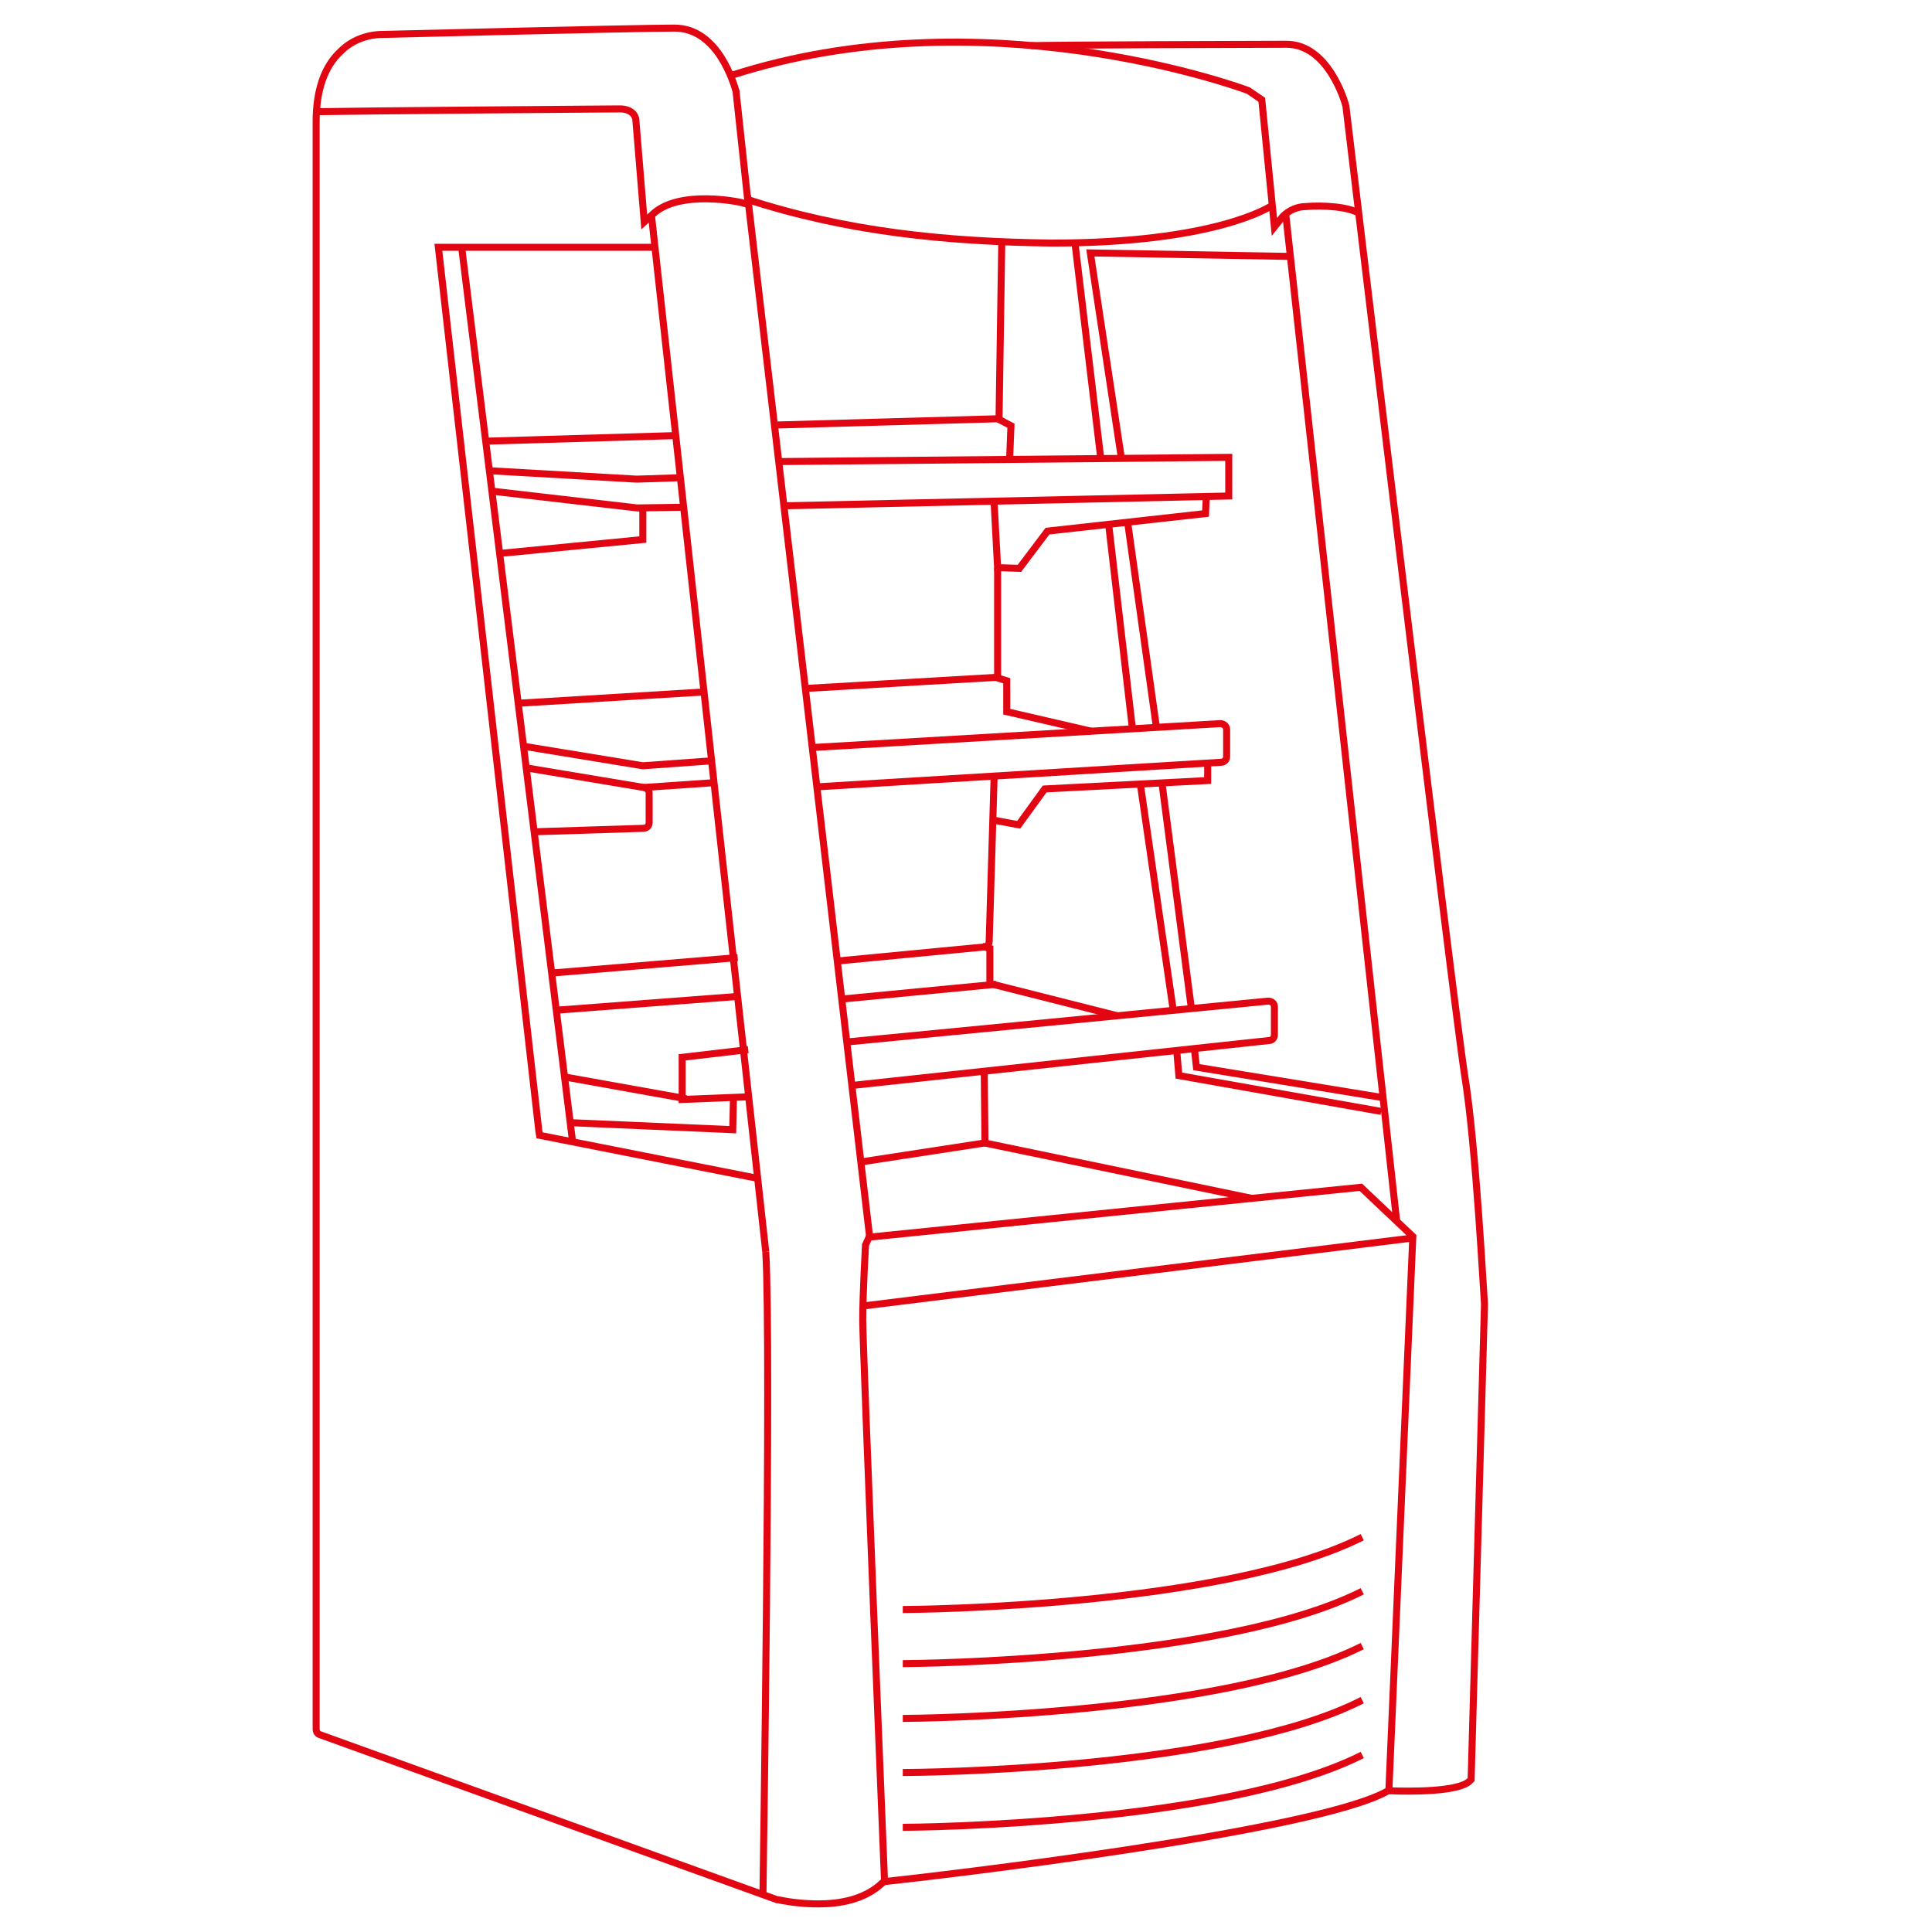 <?xml version="1.0" encoding="utf-8"?>
<!-- Generator: Adobe Illustrator 24.3.0, SVG Export Plug-In . SVG Version: 6.00 Build 0)  -->
<svg version="1.1" id="Ebene_1" xmlns="http://www.w3.org/2000/svg" xmlns:xlink="http://www.w3.org/1999/xlink" x="0px" y="0px"
	 viewBox="0 0 275 275" style="enable-background:new 0 0 275 275;" xml:space="preserve">
<style type="text/css">
	.st0{fill:none;stroke:#E20613;stroke-miterlimit:10;}
</style>
<g id="Ebene_2_1_">
	<g id="Ebene_1-2">
		<path class="st0" d="M146.7,6.5c3.5-0.1,31.6-0.2,36.4-0.2c5.9,0,8.3,8,8.5,8.9v0.1c0.4,3.4,15.3,127.9,16.9,137.9
			c1.6,9.9,2.7,31.5,2.8,32.4c0,0,0,0,0,0.1l-1.9,67.6l-0.2,0.2c-1.6,1.6-8.7,1.5-11.4,1.4c-0.2,0-0.3,0-0.4,0.1
			c-10.5,5.8-64.6,12.1-71.3,12.8c-0.2,0-0.3,0.1-0.5,0.2c-2.5,2.4-6.1,3-9.1,3c-1.9,0-3.9-0.2-5.8-0.6h-0.1l-65.1-23.5
			c-0.3-0.1-0.5-0.4-0.5-0.8V17.3c0-4.5,1.2-7.9,3.5-10c1.6-1.6,3.8-2.4,6-2.4C54.6,4.9,90.2,4,96,4c6.3,0,8.5,8.1,8.8,9.1
			c0,0.1,0,0.1,0,0.2l1.7,15.8l-1.1-0.3c0,0-8.7-1.9-12.5,1.7l-1.2,1.1L90.5,17c0-0.2-0.3-1.5-2.3-1.5c-2.7,0-38.2,0.3-43.2,0.4"/>
		<path class="st0" d="M181,29.3c-0.4,0.2-8.1,5.3-31.3,5.3c-15.1-0.2-29.2-1.6-43.6-6.3"/>
		<path class="st0" d="M193.5,30.4c-1.5-1-5.3-1.2-7.6-1c-1.2,0-2.4,0.5-3.3,1.4l-1.2,1.5l-1.8-18.1l-1.9-1.3
			c-2.1-0.8-38-13.6-73.5-2.2"/>
		<polyline class="st0" points="108.2,167.8 76.8,161.6 76.7,161 62.4,35.2 93.4,35.2 		"/>
		<line class="st0" x1="106.4" y1="27.8" x2="123.8" y2="176.2"/>
		<line class="st0" x1="109" y1="178.2" x2="92.7" y2="30.4"/>
		<path class="st0" d="M108.6,269.6c0-0.8,1.2-77.7,0.4-91.4"/>
		<path class="st0" d="M125.9,267.7c0,0-3.1-76-3.1-79.8s0.4-10.6,0.4-10.7l0.5-1.1l70-7.1l7.4,7l-3.4,78.7"/>
		<line class="st0" x1="183" y1="30.4" x2="198.8" y2="173.8"/>
		<line class="st0" x1="81.5" y1="162.5" x2="65.7" y2="35.1"/>
		<polyline class="st0" points="97.4,72.2 90.7,72.3 69.9,69.9 		"/>
		<polyline class="st0" points="110.9,65.7 174.9,65.1 174.9,70.6 111.4,72 		"/>
		<path class="st0" d="M96.7,68l-6,0.2h-0.1l-21-1.2"/>
		<polyline class="st0" points="142.6,34 142.2,59.7 143.9,60.6 143.7,65.6 		"/>
		<line class="st0" x1="153" y1="34.5" x2="156.7" y2="65.4"/>
		<polyline class="st0" points="159.6,65.1 155.2,36 183.7,36.5 		"/>
		<line class="st0" x1="164.6" y1="103.5" x2="160.5" y2="74.3"/>
		<line class="st0" x1="169.6" y1="143.7" x2="165.4" y2="111.5"/>
		<polyline class="st0" points="141.5,71.5 142,80.8 145.1,80.9 149.1,75.6 171.6,73.1 171.7,70.7 		"/>
		<polyline class="st0" points="91.5,72.4 91.5,76.8 70.9,78.8 		"/>
		<path class="st0" d="M115.7,106.4l58-3.4c0.5,0,0.9,0.4,0.9,0.8v3.9c0,0.4-0.3,0.8-0.8,0.8l-57.5,3.5"/>
		<polyline class="st0" points="101.2,108.3 91.5,109 91.5,109 74.4,106.2 		"/>
		<path class="st0" d="M74.9,109.3l16.8,2.8c0.4,0.1,0.7,0.4,0.7,0.8v4.2c0,0.5-0.4,0.8-0.8,0.8l-15.7,0.5"/>
		<line class="st0" x1="91.5" y1="112.1" x2="101.7" y2="111.4"/>
		<polyline class="st0" points="142,80.8 142,96.5 143.3,96.9 143.3,101.3 155.4,104.1 		"/>
		<line class="st0" x1="73.8" y1="100.1" x2="100.1" y2="98.5"/>
		<line class="st0" x1="114.6" y1="98" x2="142" y2="96.4"/>
		<line class="st0" x1="110.4" y1="60.5" x2="142.2" y2="59.6"/>
		<line class="st0" x1="96.2" y1="62" x2="69.1" y2="62.8"/>
		<line class="st0" x1="78.6" y1="138.5" x2="105" y2="136.3"/>
		<path class="st0" d="M141.5,110.7l-0.7,23.3c0,0.4-0.3,0.8-0.8,0.8l-20.9,2"/>
		<polyline class="st0" points="141.2,116.7 145,117.4 148.7,112.3 171.9,111.1 171.9,108.7 		"/>
		<path class="st0" d="M120.7,148.3l59.8-5.8c0.5,0,0.9,0.3,0.9,0.8v4c0,0.4-0.3,0.8-0.7,0.8l-59.4,6.4"/>
		<polyline class="st0" points="159.1,144.6 140.9,140 140.9,135 139.8,134.7 		"/>
		<line class="st0" x1="79.1" y1="143.8" x2="105.4" y2="141.8"/>
		<line class="st0" x1="141.8" y1="140.1" x2="119.9" y2="142.2"/>
		<polyline class="st0" points="178.3,170.6 140.2,162.7 140.1,152.6 		"/>
		<polyline class="st0" points="106.9,156.1 97.1,156.5 97.1,150.5 106.5,149.4 		"/>
		<polyline class="st0" points="104.4,156.2 104.3,160.8 81.2,159.8 		"/>
		<line class="st0" x1="97.7" y1="156.4" x2="80.4" y2="153.3"/>
		<path class="st0" d="M193.9,249.8c-19.6,9.9-63.6,10.3-65.4,10.3"/>
		<path class="st0" d="M193.9,242c-19.6,10-63.6,10.3-65.4,10.3"/>
		<path class="st0" d="M193.9,234.3c-19.6,9.9-63.6,10.3-65.4,10.3"/>
		<path class="st0" d="M193.9,226.5c-19.6,9.9-63.6,10.3-65.4,10.3"/>
		<path class="st0" d="M193.9,218.8c-19.6,9.9-63.6,10.3-65.4,10.3"/>
		<polyline class="st0" points="196.6,156.2 170.3,151.9 170,149.2 		"/>
		<line class="st0" x1="140.1" y1="162.7" x2="122.5" y2="165.4"/>
		<polyline class="st0" points="167.5,149.6 167.8,153.1 196.6,158.2 		"/>
		<line class="st0" x1="162.3" y1="111.5" x2="167" y2="143.8"/>
		<line class="st0" x1="157.8" y1="74.6" x2="161.2" y2="103.8"/>
		<line class="st0" x1="201.2" y1="176.2" x2="122.8" y2="185.9"/>
	</g>
</g>
</svg>
